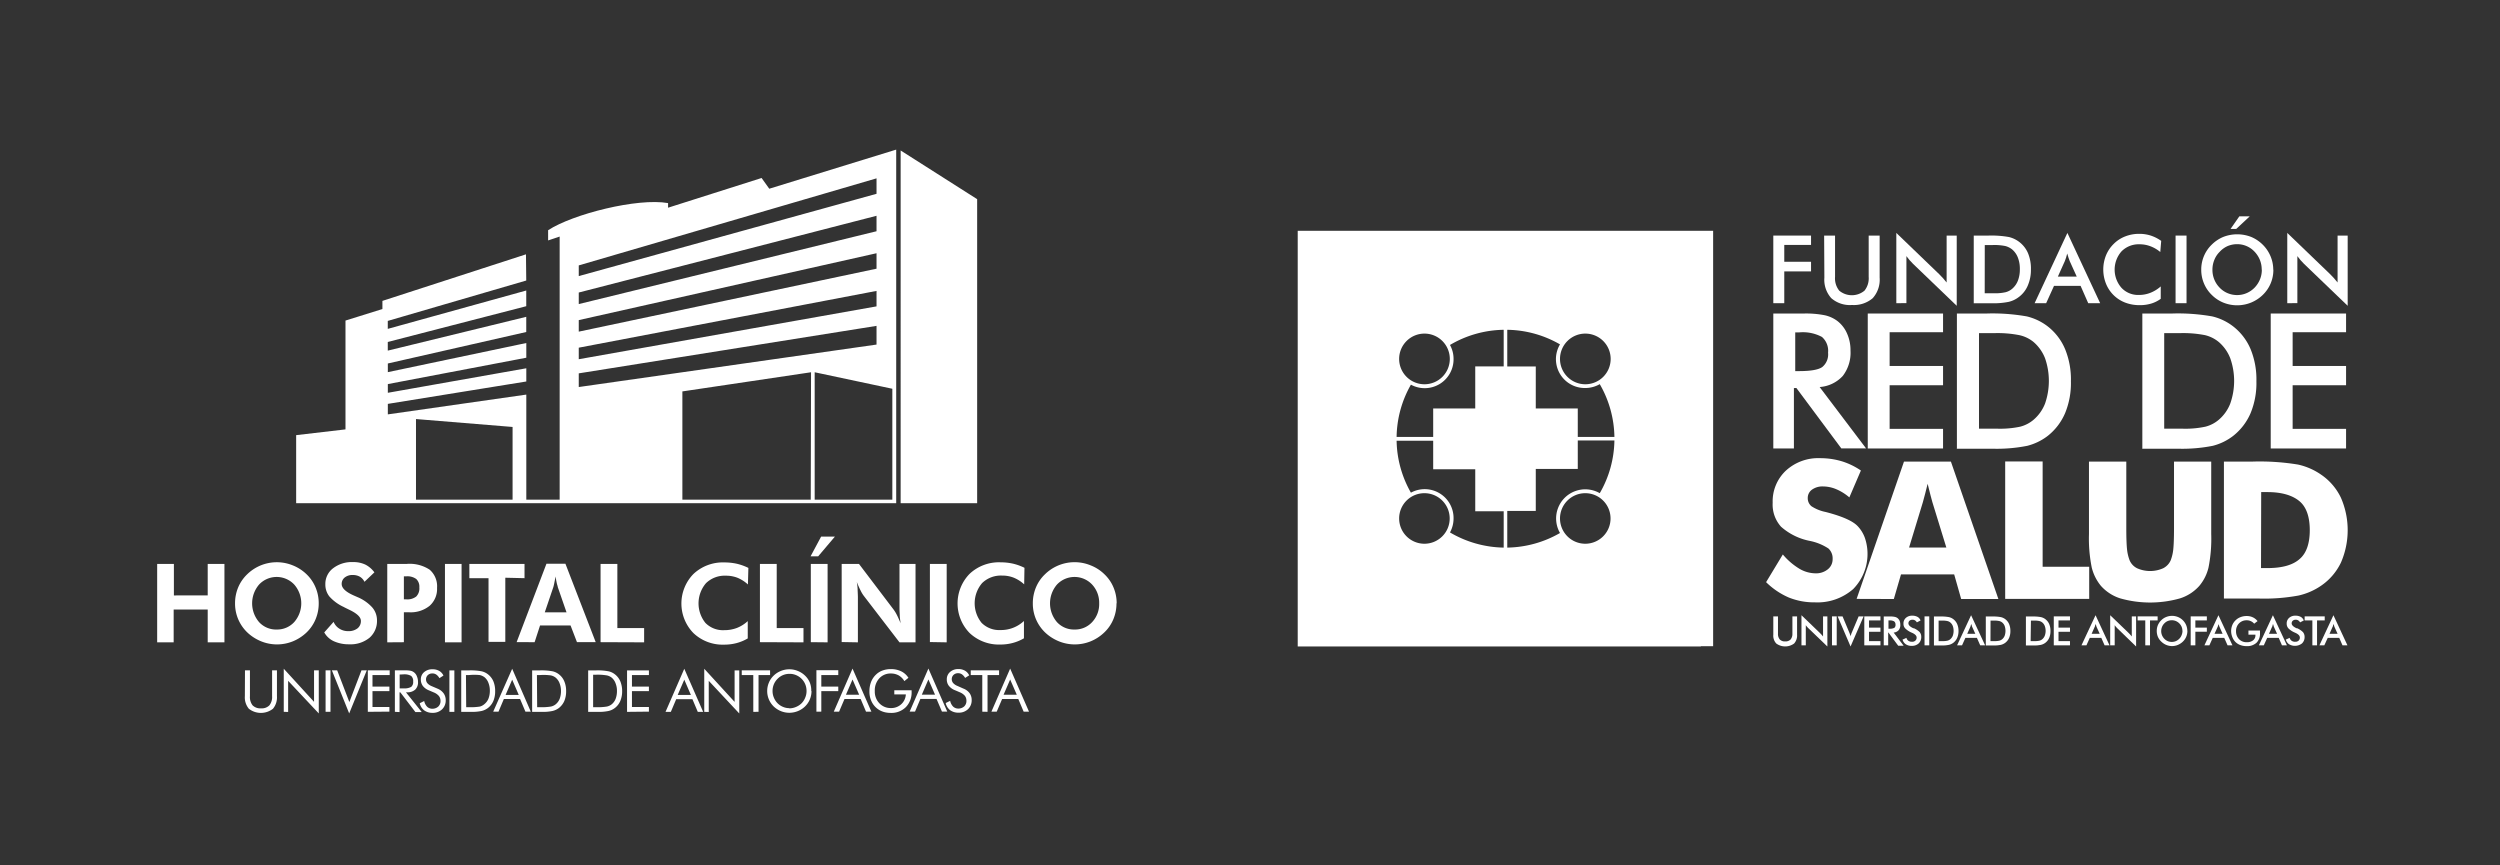 <svg xmlns="http://www.w3.org/2000/svg" viewBox="0 0 433.3 150"><rect x="0" y="0" width="433.3" height="150" fill="#333333" stroke="none"/><defs><style>.cls-1,.cls-2{fill:#fff;}.cls-1{fill-rule:evenodd;}.cls-3{fill:none;}</style></defs><g id="Capa_2" data-name="Capa 2"><g id="Capa_1-2" data-name="Capa 1"><path class="cls-1" d="M186.3,109.11a4,4,0,0,0,3-1.3,4.54,4.54,0,0,0,1.21-3.24,4.62,4.62,0,0,0-1.22-3.25,4.18,4.18,0,0,0-6.1,0,5,5,0,0,0,0,6.5,4,4,0,0,0,3.08,1.29m7.24-4.54a7.06,7.06,0,0,1-.54,2.75,6.65,6.65,0,0,1-1.57,2.29,7.47,7.47,0,0,1-2.38,1.55,7.39,7.39,0,0,1-2.75.53,7.27,7.27,0,0,1-2.43-.42,7.7,7.7,0,0,1-2.19-1.21,6.9,6.9,0,0,1-2.64-5.49,7.07,7.07,0,0,1,.54-2.76,6.66,6.66,0,0,1,1.57-2.28A7.33,7.33,0,0,1,189.06,98a7.08,7.08,0,0,1,2.37,1.54,6.74,6.74,0,0,1,1.57,2.29A7,7,0,0,1,193.54,104.57Zm-16-3.29a6.19,6.19,0,0,0-1.82-1.16,5.36,5.36,0,0,0-2-.36,4.66,4.66,0,0,0-3.47,1.3,5.39,5.39,0,0,0-.09,6.89,4.3,4.3,0,0,0,3.27,1.25,5.82,5.82,0,0,0,4.07-1.57l0,3a7.89,7.89,0,0,1-1.95.81,8.23,8.23,0,0,1-2.13.27,7.38,7.38,0,0,1-5.34-2,7.34,7.34,0,0,1,0-10.25,7.42,7.42,0,0,1,5.38-2,10,10,0,0,1,2.13.23,9.29,9.29,0,0,1,2,.72Zm-16.34,10V97.74h2.91v13.59Zm-15.29,0V97.74h3l6,7.91a6.73,6.73,0,0,1,.57.94c.21.41.42.89.65,1.44q-.1-.6-.15-1.2c0-.4-.05-.89-.05-1.48V97.74h2.78v13.59H155.9l-6.19-8.06a5.51,5.51,0,0,1-.56-.94c-.21-.4-.42-.89-.65-1.45a9.27,9.27,0,0,1,.14,1.18c0,.4.05.91.05,1.51v7.76ZM144.71,93l-2.9,3.42h-1.32L142.32,93Zm-4.18,18.3V97.74h2.91v13.59Zm-8.82,0V97.74h2.91v11.12h4.64v2.47Zm-2.08-10a6.15,6.15,0,0,0-1.81-1.16,5.45,5.45,0,0,0-2-.36,4.65,4.65,0,0,0-3.46,1.3,5.39,5.39,0,0,0-.09,6.89,4.27,4.27,0,0,0,3.27,1.25,6.08,6.08,0,0,0,2.19-.39,6,6,0,0,0,1.87-1.18l0,3a7.67,7.67,0,0,1-1.94.81,8.31,8.31,0,0,1-2.14.27,7.35,7.35,0,0,1-5.33-2,7.33,7.33,0,0,1,0-10.25,7.44,7.44,0,0,1,5.38-2,10,10,0,0,1,2.14.23,9.48,9.48,0,0,1,2,.72Zm-25.54,10V97.74H107v11.12h4.64v2.47Zm-14.55,0,5.17-13.59H98l5.25,13.59H100l-1.11-2.89H93.6l-.94,2.89Zm8.65-5.17-1.52-4.39c0-.13-.1-.35-.17-.67s-.14-.7-.21-1.16c-.08.44-.16.84-.23,1.19s-.13.58-.17.7l-1.47,4.33Zm-10.61-6v11.12H84.67V100.21H81.35V97.74h9.56v2.47ZM77.12,111.33V97.74H80v13.59Zm-10,0V97.74h3.35a6.29,6.29,0,0,1,4,1,3.81,3.81,0,0,1,1.28,3.16,3.89,3.89,0,0,1-1.29,3.1,5.22,5.22,0,0,1-3.56,1.12H70v5.19ZM70,103.88h.42a2.49,2.49,0,0,0,1.72-.49,2,2,0,0,0,.54-1.58,1.82,1.82,0,0,0-.54-1.46,2.6,2.6,0,0,0-1.72-.46H70ZM56.2,109.61l1.62-1.83a2.52,2.52,0,0,0,1,1.18,2.76,2.76,0,0,0,1.53.43,2.51,2.51,0,0,0,1.61-.48,1.59,1.59,0,0,0,.59-1.3c0-.64-.66-1.28-2-1.92-.43-.21-.77-.37-1-.5a7.48,7.48,0,0,1-2.47-1.82,3.32,3.32,0,0,1-.69-2.11,3.39,3.39,0,0,1,1.33-2.76,5.32,5.32,0,0,1,3.46-1.08,4.85,4.85,0,0,1,2.13.43,4.45,4.45,0,0,1,1.58,1.35l-1.72,1.64a2.07,2.07,0,0,0-.81-.89,2.45,2.45,0,0,0-1.22-.29,2.12,2.12,0,0,0-1.39.43,1.4,1.4,0,0,0-.53,1.12c0,.72.7,1.38,2.1,2l.64.28a7.18,7.18,0,0,1,2.55,1.78,3.4,3.4,0,0,1,.83,2.27,3.85,3.85,0,0,1-1.3,3,5.19,5.19,0,0,1-3.51,1.13,6.26,6.26,0,0,1-2.67-.53A3.63,3.63,0,0,1,56.2,109.61Zm-8.2-.5a4,4,0,0,0,3-1.3,4.94,4.94,0,0,0,0-6.49,4.18,4.18,0,0,0-6.1,0,5,5,0,0,0,0,6.5A4,4,0,0,0,48,109.11Zm7.24-4.54a7.06,7.06,0,0,1-.54,2.75,6.76,6.76,0,0,1-1.56,2.29,7.62,7.62,0,0,1-2.39,1.55,7.39,7.39,0,0,1-2.75.53,7.27,7.27,0,0,1-2.43-.42,7.7,7.7,0,0,1-2.19-1.21,6.9,6.9,0,0,1-2.64-5.49,7.07,7.07,0,0,1,.54-2.76,6.8,6.8,0,0,1,1.57-2.28A7.34,7.34,0,0,1,50.77,98a7.29,7.29,0,0,1,2.37,1.54,6.71,6.71,0,0,1,1.56,2.29A7,7,0,0,1,55.24,104.57Zm-28,6.76V97.74h2.9v5.46H36V97.74h2.9v13.59H36v-5.68h-5.9v5.68Z"></path><path class="cls-1" d="M175.08,115.88l3.27,7.47h-.93l-.93-2.2h-2.8l-.94,2.2h-.92Zm0,1.89-1.14,2.64h2.29Zm-4.83,5.58V117h-2v-.82h4.91V117h-2v6.37Zm-3.26-4a2.39,2.39,0,0,1,1.06.79,2,2,0,0,1,.36,1.18,2.09,2.09,0,0,1-.63,1.59,2.29,2.29,0,0,1-1.67.61,2.38,2.38,0,0,1-1.43-.43,2.12,2.12,0,0,1-.77-1.24l.77-.38a2,2,0,0,0,.52,1,1.3,1.3,0,0,0,.91.34,1.52,1.52,0,0,0,1-.37,1.28,1.28,0,0,0,.39-1,1.36,1.36,0,0,0-.27-.84,2.33,2.33,0,0,0-.84-.6l-.87-.37a2.49,2.49,0,0,1-1.07-.77,1.79,1.79,0,0,1-.35-1.13,1.63,1.63,0,0,1,.57-1.27,2.13,2.13,0,0,1,1.45-.5,2.21,2.21,0,0,1,1.12.28,1.83,1.83,0,0,1,.74.81l-.71.45a1.86,1.86,0,0,0-.54-.62,1.13,1.13,0,0,0-.67-.2,1.11,1.11,0,0,0-.79.29,1,1,0,0,0-.31.75,1,1,0,0,0,.24.66,1.94,1.94,0,0,0,.73.5Zm-6.08-3.48,3.27,7.47h-.92l-.94-2.2h-2.8l-.93,2.2h-.93Zm0,1.89-1.14,2.64h2.29ZM155,119.64h3v.24a3.64,3.64,0,0,1-1,2.68,3.51,3.51,0,0,1-2.62,1,4.37,4.37,0,0,1-1-.11,3.64,3.64,0,0,1-.84-.31,3.46,3.46,0,0,1-1.37-1.34,3.94,3.94,0,0,1-.48-2,4.37,4.37,0,0,1,.29-1.62,3.53,3.53,0,0,1,.86-1.27,3.16,3.16,0,0,1,1.13-.7,4.09,4.09,0,0,1,1.43-.24,4,4,0,0,1,1.79.38,3.1,3.1,0,0,1,1.26,1.13l-.71.57a2.68,2.68,0,0,0-1-1,2.77,2.77,0,0,0-1.34-.32,2.62,2.62,0,0,0-2,.84,3.08,3.08,0,0,0-.78,2.21,2.91,2.91,0,0,0,.79,2.11,2.67,2.67,0,0,0,2,.83,2.54,2.54,0,0,0,1.79-.66,2.47,2.47,0,0,0,.8-1.71h-2Zm-7.24-3.76,3.27,7.47h-.93l-.93-2.2h-2.8l-.94,2.2h-.92Zm0,1.89-1.14,2.64h2.29Zm-6.26,5.58v-7.19h3.79V117h-2.94V119h2.94v.79h-2.94v3.55Zm-.85-3.58a3.68,3.68,0,0,1-.29,1.45,3.58,3.58,0,0,1-.83,1.22,3.85,3.85,0,0,1-1.25.81,4,4,0,0,1-1.47.29,3.89,3.89,0,0,1-1.47-.29,4,4,0,0,1-1.25-.81,3.83,3.83,0,0,1-.83-1.22,3.77,3.77,0,0,1,0-2.9,3.62,3.62,0,0,1,.83-1.22,3.85,3.85,0,0,1,1.25-.81,3.87,3.87,0,0,1,2.94,0,3.85,3.85,0,0,1,1.25.81,3.54,3.54,0,0,1,.83,1.21A3.77,3.77,0,0,1,140.61,119.77Zm-3.84,3a2.88,2.88,0,0,0,1.12-.23,3,3,0,0,0,1-.65,2.94,2.94,0,0,0,.64-1,2.85,2.85,0,0,0,.22-1.13,3,3,0,0,0-.22-1.15,2.94,2.94,0,0,0-1.6-1.6,2.83,2.83,0,0,0-1.12-.22,2.93,2.93,0,0,0-1.14.22,2.86,2.86,0,0,0-.94.64,2.93,2.93,0,0,0-.87,2.11,2.85,2.85,0,0,0,.22,1.13,3,3,0,0,0,.65,1,2.87,2.87,0,0,0,1,.65A2.8,2.8,0,0,0,136.77,122.74Zm-6.25.61V117h-2v-.82h4.91V117h-2v6.37Zm-8.5,0v-7.47l5.26,5.74v-5.46h.81v7.47L122.84,118v5.4Zm-3.46-7.47,3.27,7.47h-.93l-.93-2.2h-2.81l-.93,2.2h-.92Zm0,1.89-1.14,2.64h2.28Zm-9.92,5.58v-7.19h3.79V117h-2.94V119h2.94v.79h-2.94v2.75h2.94v.8Zm-6.74,0v-7.19h1.38a10.25,10.25,0,0,1,2.15.16,2.74,2.74,0,0,1,1.1.52,3,3,0,0,1,.94,1.21,4.38,4.38,0,0,1,.32,1.71,4.3,4.3,0,0,1-.32,1.7,3,3,0,0,1-.94,1.22,2.87,2.87,0,0,1-1.07.51,7.78,7.78,0,0,1-1.87.16H101.9Zm.86-.81h.55a9.53,9.53,0,0,0,1.83-.11,2,2,0,0,0,.85-.4,2.31,2.31,0,0,0,.67-.94,3.73,3.73,0,0,0,.23-1.34,3.38,3.38,0,0,0-.23-1.32,2.32,2.32,0,0,0-.67-1,2,2,0,0,0-.86-.4,9.38,9.38,0,0,0-1.82-.12h-.55Zm-10.57.81v-7.19h1.38a10.43,10.43,0,0,1,2.16.16,2.8,2.8,0,0,1,1.1.52,2.94,2.94,0,0,1,.93,1.21,4.21,4.21,0,0,1,.32,1.71,4.3,4.3,0,0,1-.31,1.7,3.16,3.16,0,0,1-.94,1.22,3,3,0,0,1-1.08.51,7.72,7.72,0,0,1-1.87.16H92.19Zm.87-.81h.54a9.65,9.65,0,0,0,1.84-.11,1.94,1.94,0,0,0,.84-.4,2.33,2.33,0,0,0,.68-.94,3.73,3.73,0,0,0,.23-1.34,3.58,3.58,0,0,0-.23-1.32,2.34,2.34,0,0,0-.68-1,2,2,0,0,0-.86-.4A9.24,9.24,0,0,0,93.6,117h-.54Zm-4.33-6.66L92,123.35h-.93l-.93-2.2H87.33l-.93,2.2h-.92Zm0,1.89-1.14,2.64h2.28Zm-8.83,5.58v-7.19h1.38a10.32,10.32,0,0,1,2.15.16,2.8,2.8,0,0,1,1.1.52,3.05,3.05,0,0,1,.94,1.21,4.38,4.38,0,0,1,.31,1.71,4.3,4.3,0,0,1-.31,1.7,3.06,3.06,0,0,1-.94,1.22,2.94,2.94,0,0,1-1.07.51,7.87,7.87,0,0,1-1.88.16H79.9Zm.86-.81h.54a9.58,9.58,0,0,0,1.84-.11A2,2,0,0,0,84,122a2.31,2.31,0,0,0,.67-.94,3.73,3.73,0,0,0,.23-1.34,3.58,3.58,0,0,0-.23-1.32,2.32,2.32,0,0,0-.67-1,2.08,2.08,0,0,0-.86-.4A9.44,9.44,0,0,0,81.3,117h-.54Zm-2.91.81v-7.19h.86v7.19Zm-2-4a2.41,2.41,0,0,1,1,.79,2,2,0,0,1,.36,1.18,2.09,2.09,0,0,1-.63,1.59,2.29,2.29,0,0,1-1.67.61,2.38,2.38,0,0,1-1.43-.43,2.12,2.12,0,0,1-.77-1.24l.77-.38a2,2,0,0,0,.52,1,1.3,1.3,0,0,0,.91.34,1.5,1.5,0,0,0,1-.37,1.29,1.29,0,0,0,.4-1,1.37,1.37,0,0,0-.28-.84,2.24,2.24,0,0,0-.84-.6l-.87-.37a2.49,2.49,0,0,1-1.07-.77,1.85,1.85,0,0,1-.35-1.13,1.63,1.63,0,0,1,.57-1.27A2.13,2.13,0,0,1,75,116a2.21,2.21,0,0,1,1.12.28,1.77,1.77,0,0,1,.74.81l-.7.45a1.86,1.86,0,0,0-.54-.62,1.16,1.16,0,0,0-.68-.2,1.11,1.11,0,0,0-.79.29,1,1,0,0,0-.31.75,1,1,0,0,0,.24.66,2,2,0,0,0,.73.5Zm-6.62-2.47v2.4h.66a2.43,2.43,0,0,0,1.34-.26,1.08,1.08,0,0,0,.34-.9,1.19,1.19,0,0,0-.35-1,2.33,2.33,0,0,0-1.33-.27Zm-.83,6.46v-7.19h1.69a5.33,5.33,0,0,1,1.06.08,1.51,1.51,0,0,1,1.08,1,2.34,2.34,0,0,1,.18.93,1.72,1.72,0,0,1-.49,1.34,2,2,0,0,1-1.45.46h-.15l2.74,3.43H72l-2.62-3.43h-.13v3.43Zm-4.69,0v-7.19h3.79V117H64.56V119h2.93v.79H64.56v2.75h2.93v.8Zm-3.23.28-3-7.47h.92l2.11,5.5,2.1-5.5h.92Zm-4.09-.28v-7.19h.85v7.19Zm-7.25,0v-7.47l5.25,5.74v-5.46h.82v7.47L49.94,118v5.4Zm-6.72-7.19h.86v4.48a2.31,2.31,0,0,0,.46,1.59,1.89,1.89,0,0,0,1.46.52,1.85,1.85,0,0,0,1.45-.52,2.31,2.31,0,0,0,.47-1.59v-4.48H48v4.48a3.07,3.07,0,0,1-.69,2.18,3.39,3.39,0,0,1-4.18,0,3.07,3.07,0,0,1-.69-2.18Z"></path><path class="cls-1" d="M100.31,67.08V64.71l51.61-8.23v3.24Zm0-4.82v-2l51.61-9.84v2.68Zm0-4.78v-2l51.61-11.59v2.68Zm0-4.78v-2L151.92,37.4v2.68Zm0-4.85V46l51.61-15.09v2.68ZM72.1,72.63,88.84,74V86.6H72.1Zm69.1-8.11,13.46,2.86V86.6H141.2Zm-.63,0-22.3,3.32,0,18.76h22.25ZM91.21,48.62l-24,7V57l24-6.65v2.72l-24,6.2v1.5l24-5.86v2.63L67.22,63v1.5l24-5.05V62l-24,4.57v1.51l24-4.25v2.29L67.22,70v1.82l24-3.43V86.6H97V41l-2,.67V39.9c4.27-2.79,15.5-5.64,20.79-4.7V36L132,30.85l1.33,1.86,22-6.78h0V67.37h0V87.22h-104V75.42l8.55-1V55.56l6.4-2V52.15l24.88-8.07Zm64.89,19V26.08l13.26,8.44v52.7H156.1Z"></path><path class="cls-2" d="M309,96.1a11.51,11.51,0,0,0,2.85,2.46,5.58,5.58,0,0,0,2.81.81,3.22,3.22,0,0,0,2.14-.7,2.21,2.21,0,0,0,.83-1.77,2.33,2.33,0,0,0-.72-1.83,9.13,9.13,0,0,0-3.28-1.33,10.55,10.55,0,0,1-4.94-2.45,5.73,5.73,0,0,1-1.45-4.15,7.29,7.29,0,0,1,2.29-5.57,8.27,8.27,0,0,1,5.92-2.16,13.05,13.05,0,0,1,3.74.53,12.24,12.24,0,0,1,3.34,1.61l-2,4.66a8.61,8.61,0,0,0-2.27-1.42,6,6,0,0,0-2.3-.48,3.09,3.09,0,0,0-1.91.56,1.75,1.75,0,0,0-.73,1.44,1.79,1.79,0,0,0,.64,1.43,7,7,0,0,0,2.48,1l.3.08q4,1.07,5.22,2.36a5.82,5.82,0,0,1,1.28,2.1,8.69,8.69,0,0,1-2.05,8.82,9.4,9.4,0,0,1-6.63,2.3,11.79,11.79,0,0,1-4.53-.84,12.89,12.89,0,0,1-3.93-2.66Z"></path><path class="cls-2" d="M321.79,103.8,330,80h8.13l8.23,23.82h-6.45l-1.21-4.26h-9.22l-1.24,4.26Zm9.09-8.9h6.46L334.91,87c-.07-.23-.18-.62-.31-1.15s-.29-1.22-.5-2c-.14.58-.28,1.14-.42,1.67s-.27,1-.41,1.53Z"></path><polygon class="cls-2" points="347.54 103.8 347.54 79.98 354.03 79.98 354.03 98.23 362.1 98.23 362.1 103.8 347.54 103.8"></polygon><path class="cls-2" d="M362.06,80h6.47V91.57c0,1.7.05,2.92.13,3.66a7.46,7.46,0,0,0,.44,1.87,2.74,2.74,0,0,0,1.3,1.39,5.56,5.56,0,0,0,4.52,0,2.81,2.81,0,0,0,1.31-1.39,7.46,7.46,0,0,0,.44-1.87c.08-.74.13-2,.13-3.66V80h6.45V92.57a25.47,25.47,0,0,1-.47,5.79,7.7,7.7,0,0,1-1.59,3.18,7.49,7.49,0,0,1-3.35,2.17,19,19,0,0,1-10.36,0,7.54,7.54,0,0,1-3.35-2.17,8,8,0,0,1-1.59-3.18,25.35,25.35,0,0,1-.48-5.79V80Z"></path><path class="cls-2" d="M385.45,103.8V80h5a41.06,41.06,0,0,1,7.85.52,11.27,11.27,0,0,1,4,1.75,10.09,10.09,0,0,1,3.43,4,14.08,14.08,0,0,1,0,11.24,10.15,10.15,0,0,1-3.43,4,11.24,11.24,0,0,1-3.93,1.71,32.66,32.66,0,0,1-6.87.52h-6.05Zm6.43-5.34H393q3.81,0,5.57-1.57c1.18-1,1.76-2.71,1.76-5s-.58-4-1.76-5-3-1.6-5.57-1.6h-1.09Z"></path><path class="cls-2" d="M307.35,106.83h.81v3a1.47,1.47,0,0,0,.31,1,1.2,1.2,0,0,0,.94.34,1.22,1.22,0,0,0,.94-.34,1.52,1.52,0,0,0,.31-1v-3h.81V110a2.08,2.08,0,0,1-.51,1.53,2.61,2.61,0,0,1-3.1,0,2,2,0,0,1-.51-1.53Z"></path><path class="cls-2" d="M312.23,111.85v-5.22l3.19,3.07.27.28.28.33v-3.48h.75v5.22l-3.25-3.13a3.07,3.07,0,0,1-.25-.26c-.09-.1-.16-.2-.24-.3v3.49Z"></path><rect class="cls-2" x="317.52" y="106.83" width="0.82" height="5.02"></rect><path class="cls-2" d="M320.74,112.05l-2.24-5.22h.85l1.12,2.68c.07.15.12.3.17.43a2.93,2.93,0,0,1,.1.37c0-.12.07-.25.11-.39s.1-.27.16-.41l1.13-2.68H323Z"></path><polygon class="cls-2" points="323.12 111.85 323.12 106.83 325.92 106.83 325.92 107.53 323.94 107.53 323.94 108.78 325.92 108.78 325.92 109.5 323.94 109.5 323.94 111.12 325.92 111.12 325.92 111.85 323.12 111.85"></polygon><path class="cls-2" d="M327.26,109.6v2.25h-.77v-5h1.14a3.24,3.24,0,0,1,.78.07,1.19,1.19,0,0,1,.47.21,1.31,1.31,0,0,1,.36.47,1.61,1.61,0,0,1,.12.63,1.4,1.4,0,0,1-.29,1,1.32,1.32,0,0,1-.86.41l1.73,2.28H329l-1.67-2.25Zm.05-.63h.15a1.68,1.68,0,0,0,.86-.15.61.61,0,0,0,.21-.53.71.71,0,0,0-.23-.59,1.5,1.5,0,0,0-.84-.17h-.15Z"></path><path class="cls-2" d="M329.77,110.85l.65-.3a.93.93,0,0,0,.34.51,1.06,1.06,0,0,0,.63.17.77.77,0,0,0,.58-.2.67.67,0,0,0,.22-.54c0-.29-.25-.56-.74-.79l-.16-.07a3.46,3.46,0,0,1-1.1-.74,1.15,1.15,0,0,1-.28-.8,1.26,1.26,0,0,1,.42-1,1.57,1.57,0,0,1,1.09-.38,1.88,1.88,0,0,1,.93.21,1.17,1.17,0,0,1,.52.62l-.64.33a1,1,0,0,0-.33-.35.81.81,0,0,0-.41-.11.8.8,0,0,0-.53.17.59.59,0,0,0-.19.46c0,.3.28.59.85.85l.1,0a3.24,3.24,0,0,1,1,.67,1.26,1.26,0,0,1,.27.82,1.48,1.48,0,0,1-.45,1.14,1.7,1.7,0,0,1-1.21.42,1.72,1.72,0,0,1-1.05-.3,1.39,1.39,0,0,1-.54-.84"></path><rect class="cls-2" x="333.56" y="106.83" width="0.82" height="5.02"></rect><path class="cls-2" d="M335.19,111.85v-5h1.09a7.43,7.43,0,0,1,1.52.11,2,2,0,0,1,.76.36,2.13,2.13,0,0,1,.66.85,3,3,0,0,1,.23,1.2,2.92,2.92,0,0,1-.23,1.18,2.13,2.13,0,0,1-.66.85,2,2,0,0,1-.75.36,5.26,5.26,0,0,1-1.31.11h-1.31Zm.81-.73h.69a3.57,3.57,0,0,0,.85-.08,1.34,1.34,0,0,0,.49-.25,1.65,1.65,0,0,0,.43-.61,2.59,2.59,0,0,0,0-1.68,1.5,1.5,0,0,0-.43-.61,1.22,1.22,0,0,0-.51-.25,4.12,4.12,0,0,0-.93-.08H336Z"></path><path class="cls-2" d="M343.21,111.85l-.57-1.29h-2l-.58,1.29h-.86l2.43-5.22,2.43,5.22Zm-2.25-2h1.4l-.52-1.15a2.3,2.3,0,0,1-.09-.25c0-.09-.07-.2-.1-.31a2.13,2.13,0,0,1-.09.3c0,.1-.06.18-.09.26Z"></path><path class="cls-2" d="M344.18,111.85v-5h1.1a7.25,7.25,0,0,1,1.51.11,2,2,0,0,1,.77.36,2.13,2.13,0,0,1,.66.85,3,3,0,0,1,.22,1.2,2.92,2.92,0,0,1-.22,1.18,2.13,2.13,0,0,1-.66.85,2,2,0,0,1-.75.36,5.31,5.31,0,0,1-1.31.11h-1.32Zm.81-.73h.69a3.51,3.51,0,0,0,.85-.08,1.34,1.34,0,0,0,.49-.25,1.54,1.54,0,0,0,.43-.61,2.59,2.59,0,0,0,0-1.68,1.41,1.41,0,0,0-.43-.61,1.22,1.22,0,0,0-.51-.25,4,4,0,0,0-.93-.08H345Z"></path><path class="cls-2" d="M351.13,111.85v-5h1.1a7.25,7.25,0,0,1,1.51.11,2,2,0,0,1,.77.36,2.13,2.13,0,0,1,.66.85,3,3,0,0,1,.22,1.2,2.92,2.92,0,0,1-.22,1.18,2.13,2.13,0,0,1-.66.85,2,2,0,0,1-.75.36,5.31,5.31,0,0,1-1.31.11h-1.32Zm.82-.73h.68a3.51,3.51,0,0,0,.85-.08,1.26,1.26,0,0,0,.49-.25,1.54,1.54,0,0,0,.43-.61,2.43,2.43,0,0,0,0-1.68,1.41,1.41,0,0,0-.43-.61,1.24,1.24,0,0,0-.5-.25,4.12,4.12,0,0,0-.93-.08H352Z"></path><polygon class="cls-2" points="355.96 111.85 355.96 106.83 358.77 106.83 358.77 107.53 356.78 107.53 356.78 108.78 358.77 108.78 358.77 109.5 356.78 109.5 356.78 111.12 358.77 111.12 358.77 111.85 355.96 111.85"></polygon><path class="cls-2" d="M364.77,111.85l-.57-1.29h-2l-.58,1.29h-.86l2.44-5.22,2.42,5.22Zm-2.25-2h1.4l-.52-1.15a2.3,2.3,0,0,1-.09-.25c0-.09-.07-.2-.1-.31a2.13,2.13,0,0,1-.09.3c0,.1-.06.18-.09.26Z"></path><path class="cls-2" d="M365.74,111.85v-5.22l3.19,3.07.27.28.28.33v-3.48h.75v5.22L367,108.92l-.25-.26-.23-.3v3.49Z"></path><polygon class="cls-2" points="372.64 107.53 372.64 111.85 371.82 111.85 371.82 107.53 370.49 107.53 370.49 106.83 373.96 106.83 373.96 107.53 372.64 107.53"></polygon><path class="cls-2" d="M379.12,109.35a2.6,2.6,0,0,1-.2,1,2.47,2.47,0,0,1-.58.85,2.86,2.86,0,0,1-.88.58,2.69,2.69,0,0,1-1,.2,2.74,2.74,0,0,1-1-.2,2.71,2.71,0,0,1-.87-.58,2.56,2.56,0,0,1-.59-.84,2.68,2.68,0,0,1-.19-1,2.59,2.59,0,0,1,.19-1,2.64,2.64,0,0,1,.59-.86,2.53,2.53,0,0,1,.87-.57,2.73,2.73,0,0,1,1-.19,2.77,2.77,0,0,1,1,.19,2.63,2.63,0,0,1,1.45,1.43,2.67,2.67,0,0,1,.2,1m-.85,0a2,2,0,0,0-.14-.72,1.9,1.9,0,0,0-1-1,1.82,1.82,0,0,0-.7-.14,1.91,1.91,0,0,0-.71.14,1.7,1.7,0,0,0-.59.41,1.8,1.8,0,0,0-.4.61,1.92,1.92,0,0,0-.14.72,1.9,1.9,0,0,0,.54,1.33,1.84,1.84,0,0,0,.59.41,1.85,1.85,0,0,0,1.41,0,1.84,1.84,0,0,0,.59-.41,1.75,1.75,0,0,0,.4-.61A2,2,0,0,0,378.27,109.35Z"></path><polygon class="cls-2" points="379.69 111.85 379.69 106.83 382.49 106.83 382.49 107.53 380.5 107.53 380.5 108.78 382.49 108.78 382.49 109.49 380.5 109.49 380.5 111.85 379.69 111.85"></polygon><path class="cls-2" d="M386.08,111.85l-.57-1.29h-2l-.58,1.29h-.86l2.43-5.22,2.43,5.22Zm-2.26-2h1.4l-.51-1.15a2.16,2.16,0,0,1-.1-.25c0-.09-.06-.2-.09-.31q0,.17-.09.3c0,.1-.06.18-.09.26Z"></path><path class="cls-2" d="M389.7,109.28h2v.15c0,.16,0,.27,0,.32a2.2,2.2,0,0,1-.6,1.65,2.38,2.38,0,0,1-1.71.59,3.13,3.13,0,0,1-1.1-.19,2.37,2.37,0,0,1-.85-.54,2.41,2.41,0,0,1-.54-.86,2.84,2.84,0,0,1-.2-1.05,2.77,2.77,0,0,1,.2-1,2.41,2.41,0,0,1,.57-.84,2.44,2.44,0,0,1,.86-.55,2.85,2.85,0,0,1,1.06-.19,2.42,2.42,0,0,1,1.06.22,2.25,2.25,0,0,1,.83.66l-.59.45a1.52,1.52,0,0,0-.58-.44,1.61,1.61,0,0,0-.71-.15,1.79,1.79,0,0,0-1.33.53,1.87,1.87,0,0,0-.52,1.36,1.94,1.94,0,0,0,.52,1.38,1.79,1.79,0,0,0,1.34.53,1.7,1.7,0,0,0,1.1-.33,1.08,1.08,0,0,0,.4-.89V110H389.7Z"></path><path class="cls-2" d="M395.51,111.85l-.56-1.29h-2l-.59,1.29h-.85l2.43-5.22,2.43,5.22Zm-2.25-2h1.4l-.52-1.15a2.3,2.3,0,0,1-.09-.25c0-.09-.06-.2-.1-.31a2.17,2.17,0,0,1-.08.3c0,.1-.07.18-.1.26Z"></path><path class="cls-2" d="M396.19,110.85l.65-.3a.94.94,0,0,0,.35.51,1,1,0,0,0,.63.17.8.8,0,0,0,.58-.2.7.7,0,0,0,.21-.54c0-.29-.24-.56-.74-.79l-.15-.07a3.41,3.41,0,0,1-1.11-.74,1.2,1.2,0,0,1-.28-.8,1.26,1.26,0,0,1,.42-1,1.57,1.57,0,0,1,1.09-.38,1.88,1.88,0,0,1,.93.21,1.17,1.17,0,0,1,.52.62l-.64.33a1,1,0,0,0-.33-.35.81.81,0,0,0-.41-.11.76.76,0,0,0-.52.17.6.6,0,0,0-.2.46c0,.3.29.59.85.85l.11,0a3.3,3.3,0,0,1,1,.67,1.27,1.27,0,0,1,.28.82,1.48,1.48,0,0,1-.45,1.14,2,2,0,0,1-2.27.12,1.44,1.44,0,0,1-.54-.84"></path><polygon class="cls-2" points="401.59 107.53 401.59 111.85 400.78 111.85 400.78 107.53 399.44 107.53 399.44 106.83 402.92 106.83 402.92 107.53 401.59 107.53"></polygon><path class="cls-2" d="M406,111.85l-.56-1.29h-2l-.59,1.29H402l2.43-5.22,2.43,5.22Zm-2.25-2h1.4l-.52-1.15a2.3,2.3,0,0,1-.09-.25c0-.09-.06-.2-.1-.31a2.17,2.17,0,0,1-.08.3c0,.1-.07.18-.1.26Z"></path><polygon class="cls-2" points="307.35 52.55 307.35 40.83 313.89 40.83 313.89 42.45 309.25 42.45 309.25 45.37 313.89 45.37 313.89 47.04 309.25 47.04 309.25 52.55 307.35 52.55"></polygon><path class="cls-2" d="M316.16,40.83h1.89V48a3.41,3.41,0,0,0,.73,2.38,3.42,3.42,0,0,0,4.37,0,3.41,3.41,0,0,0,.73-2.38V40.83h1.9v7.29a4.79,4.79,0,0,1-1.2,3.56A5,5,0,0,1,321,52.86a4.89,4.89,0,0,1-3.6-1.18,4.77,4.77,0,0,1-1.2-3.56Z"></path><path class="cls-2" d="M328.67,52.55V40.37l7.44,7.16c.21.2.41.42.62.65s.43.49.66.78V40.83h1.75V53l-7.59-7.29c-.2-.2-.4-.41-.59-.63s-.37-.45-.54-.69v8.15Z"></path><path class="cls-2" d="M342.09,52.55V40.83h2.56a17.39,17.39,0,0,1,3.53.25,4.84,4.84,0,0,1,3.33,2.84A7,7,0,0,1,352,46.7a6.83,6.83,0,0,1-.53,2.76,4.81,4.81,0,0,1-1.54,2,4.68,4.68,0,0,1-1.75.85,13.26,13.26,0,0,1-3.05.25h-3.08Zm1.9-1.72h1.6a8.18,8.18,0,0,0,2-.18,2.8,2.8,0,0,0,1.15-.59,3.54,3.54,0,0,0,1-1.41,5.42,5.42,0,0,0,.34-2,5.32,5.32,0,0,0-.34-2,3.51,3.51,0,0,0-1-1.42,3.17,3.17,0,0,0-1.19-.59,9.58,9.58,0,0,0-2.17-.17H344Z"></path><path class="cls-2" d="M361.93,52.55l-1.32-3H356l-1.36,3h-2l5.68-12.18L364,52.55Zm-5.26-4.61h3.27l-1.21-2.67c-.06-.17-.14-.36-.21-.58s-.15-.47-.23-.75c-.06.26-.13.5-.2.72s-.15.43-.22.61Z"></path><path class="cls-2" d="M374.42,43.68a5.87,5.87,0,0,0-1.71-1,5.23,5.23,0,0,0-1.89-.34,4.17,4.17,0,0,0-3.12,1.23,4.79,4.79,0,0,0,0,6.32,3.93,3.93,0,0,0,3,1.23,5.32,5.32,0,0,0,2-.37,5.94,5.94,0,0,0,1.8-1.11v2.15a5.44,5.44,0,0,1-1.67.83,6.78,6.78,0,0,1-2,.27,6.91,6.91,0,0,1-2.48-.44A5.82,5.82,0,0,1,365,49.14a6.62,6.62,0,0,1,0-4.85,5.91,5.91,0,0,1,1.33-2,5.74,5.74,0,0,1,2-1.31,6.53,6.53,0,0,1,2.44-.45,6.44,6.44,0,0,1,2,.3,6.73,6.73,0,0,1,1.81.92Z"></path><rect class="cls-2" x="377.07" y="40.83" width="1.9" height="11.72"></rect><polygon class="cls-2" points="386.6 39.68 388.12 37.5 389.92 37.5 387.58 39.68 386.6 39.68"></polygon><path class="cls-2" d="M392,46.71a4.43,4.43,0,0,0-.33-1.69,4.59,4.59,0,0,0-.93-1.42,4.12,4.12,0,0,0-3-1.28,4.26,4.26,0,0,0-1.65.33,4.16,4.16,0,0,0-1.38,1,4.07,4.07,0,0,0-.93,1.42,4.38,4.38,0,0,0-.32,1.69,4.38,4.38,0,0,0,1.25,3.1,4.06,4.06,0,0,0,1.38.95,4.19,4.19,0,0,0,1.65.33,4.13,4.13,0,0,0,1.63-.33,4.31,4.31,0,0,0,1.39-.95,4.59,4.59,0,0,0,.93-1.42,4.34,4.34,0,0,0,.33-1.68m2,0a6,6,0,0,1-1.83,4.35,6.44,6.44,0,0,1-2.05,1.34,6.4,6.4,0,0,1-4.79,0,6.11,6.11,0,0,1-2-1.33,5.9,5.9,0,0,1-1.36-2,6,6,0,0,1-.47-2.37,6,6,0,0,1,1.83-4.36,6.26,6.26,0,0,1,2-1.33,6.65,6.65,0,0,1,4.81,0,6.26,6.26,0,0,1,2,1.33,6.17,6.17,0,0,1,1.36,2A6,6,0,0,1,394,46.71Z"></path><path class="cls-2" d="M396.43,52.55V40.37l7.44,7.16c.21.2.41.42.62.65s.43.49.66.78V40.83h1.75V53l-7.59-7.29c-.2-.2-.4-.41-.59-.63s-.37-.45-.54-.69v8.15Z"></path><path class="cls-2" d="M310.92,67.26V77.73h-3.57V54.34h5.3a16.82,16.82,0,0,1,3.62.3,5.68,5.68,0,0,1,2.19,1,5.48,5.48,0,0,1,1.68,2.19,7.09,7.09,0,0,1,.59,2.94,6.59,6.59,0,0,1-1.35,4.4,6,6,0,0,1-4,1.91l8.05,10.64h-4.29l-7.79-10.47Zm.23-2.94h.69c2,0,3.35-.24,4-.71a2.83,2.83,0,0,0,1-2.49,3.18,3.18,0,0,0-1.06-2.72,7,7,0,0,0-3.94-.79h-.69Z"></path><polygon class="cls-2" points="323.72 77.73 323.72 54.34 336.77 54.34 336.77 57.58 327.51 57.58 327.51 63.43 336.77 63.43 336.77 66.77 327.51 66.77 327.51 74.33 336.77 74.33 336.77 77.73 323.72 77.73"></polygon><path class="cls-2" d="M339.17,77.73V54.34h5.12a34.12,34.12,0,0,1,7,.5,9.66,9.66,0,0,1,3.57,1.69,9.79,9.79,0,0,1,3.07,4,13.82,13.82,0,0,1,1,5.54,13.66,13.66,0,0,1-1,5.52,10.06,10.06,0,0,1-3.07,4,9.8,9.8,0,0,1-3.5,1.68,27.06,27.06,0,0,1-6.09.5h-6.15ZM343,74.3h3.2a16.76,16.76,0,0,0,3.95-.35,5.8,5.8,0,0,0,2.3-1.19,7.07,7.07,0,0,0,2-2.82,12,12,0,0,0,0-7.84,7.17,7.17,0,0,0-2-2.83A5.86,5.86,0,0,0,350,58.09a19.47,19.47,0,0,0-4.33-.35H343Z"></path><path class="cls-2" d="M371.31,77.73V54.34h5.12a34,34,0,0,1,7,.5A9.52,9.52,0,0,1,387,56.53a9.81,9.81,0,0,1,3.08,4,13.82,13.82,0,0,1,1,5.54,13.66,13.66,0,0,1-1,5.52,10.08,10.08,0,0,1-3.08,4,9.67,9.67,0,0,1-3.49,1.68,27.16,27.16,0,0,1-6.1.5h-6.14Zm3.79-3.43h3.2a16.64,16.64,0,0,0,3.95-.35,5.74,5.74,0,0,0,2.3-1.19,7,7,0,0,0,2-2.82,11.8,11.8,0,0,0,0-7.84,7.07,7.07,0,0,0-2-2.83,5.88,5.88,0,0,0-2.37-1.18,19.54,19.54,0,0,0-4.33-.35H375.1Z"></path><polygon class="cls-2" points="393.56 77.73 393.56 54.34 406.62 54.34 406.62 57.58 397.36 57.58 397.36 63.43 406.62 63.43 406.62 66.77 397.36 66.77 397.36 74.33 406.62 74.33 406.62 77.73 393.56 77.73"></polygon><path class="cls-1" d="M294.81,112.05H224.92V40h72v72h-2.14ZM261.24,57.16a18.74,18.74,0,0,1,9.14,2.53,5,5,0,0,0,4.38,7.56,5,5,0,0,0,2.51-.67,18.81,18.81,0,0,1,2.54,9.15h-6.35V70.79h-7.28V63.51h-4.94Zm18.57,19.18a18.75,18.75,0,0,1-2.54,9.14,5.05,5.05,0,0,0-6.89,6.9,18.85,18.85,0,0,1-9.14,2.53V88.56h4.94V81.28h7.28V76.34ZM260.62,94.91a18.9,18.9,0,0,1-9.31-2.63,5,5,0,0,0,.62-2.42,5,5,0,0,0-7.39-4.47,18.74,18.74,0,0,1-2.48-9h6.34v4.94h7.29v7.28h4.93ZM242.06,75.73a18.78,18.78,0,0,1,2.48-9.06,5,5,0,0,0,7.39-4.47,4.94,4.94,0,0,0-.62-2.41,18.8,18.8,0,0,1,9.31-2.63v6.35h-4.93v7.28H248.4v4.94Zm32.7,9.75a4.38,4.38,0,1,1-4.38,4.38A4.38,4.38,0,0,1,274.76,85.48Zm-27.88,0a4.38,4.38,0,1,1-4.38,4.38A4.38,4.38,0,0,1,246.88,85.48Zm0-27.66a4.39,4.39,0,1,1-4.38,4.38A4.39,4.39,0,0,1,246.88,57.82Zm27.88,0a4.39,4.39,0,1,1-4.38,4.38A4.39,4.39,0,0,1,274.76,57.82Z"></path><rect class="cls-3" width="433.3" height="150"></rect></g></g></svg>